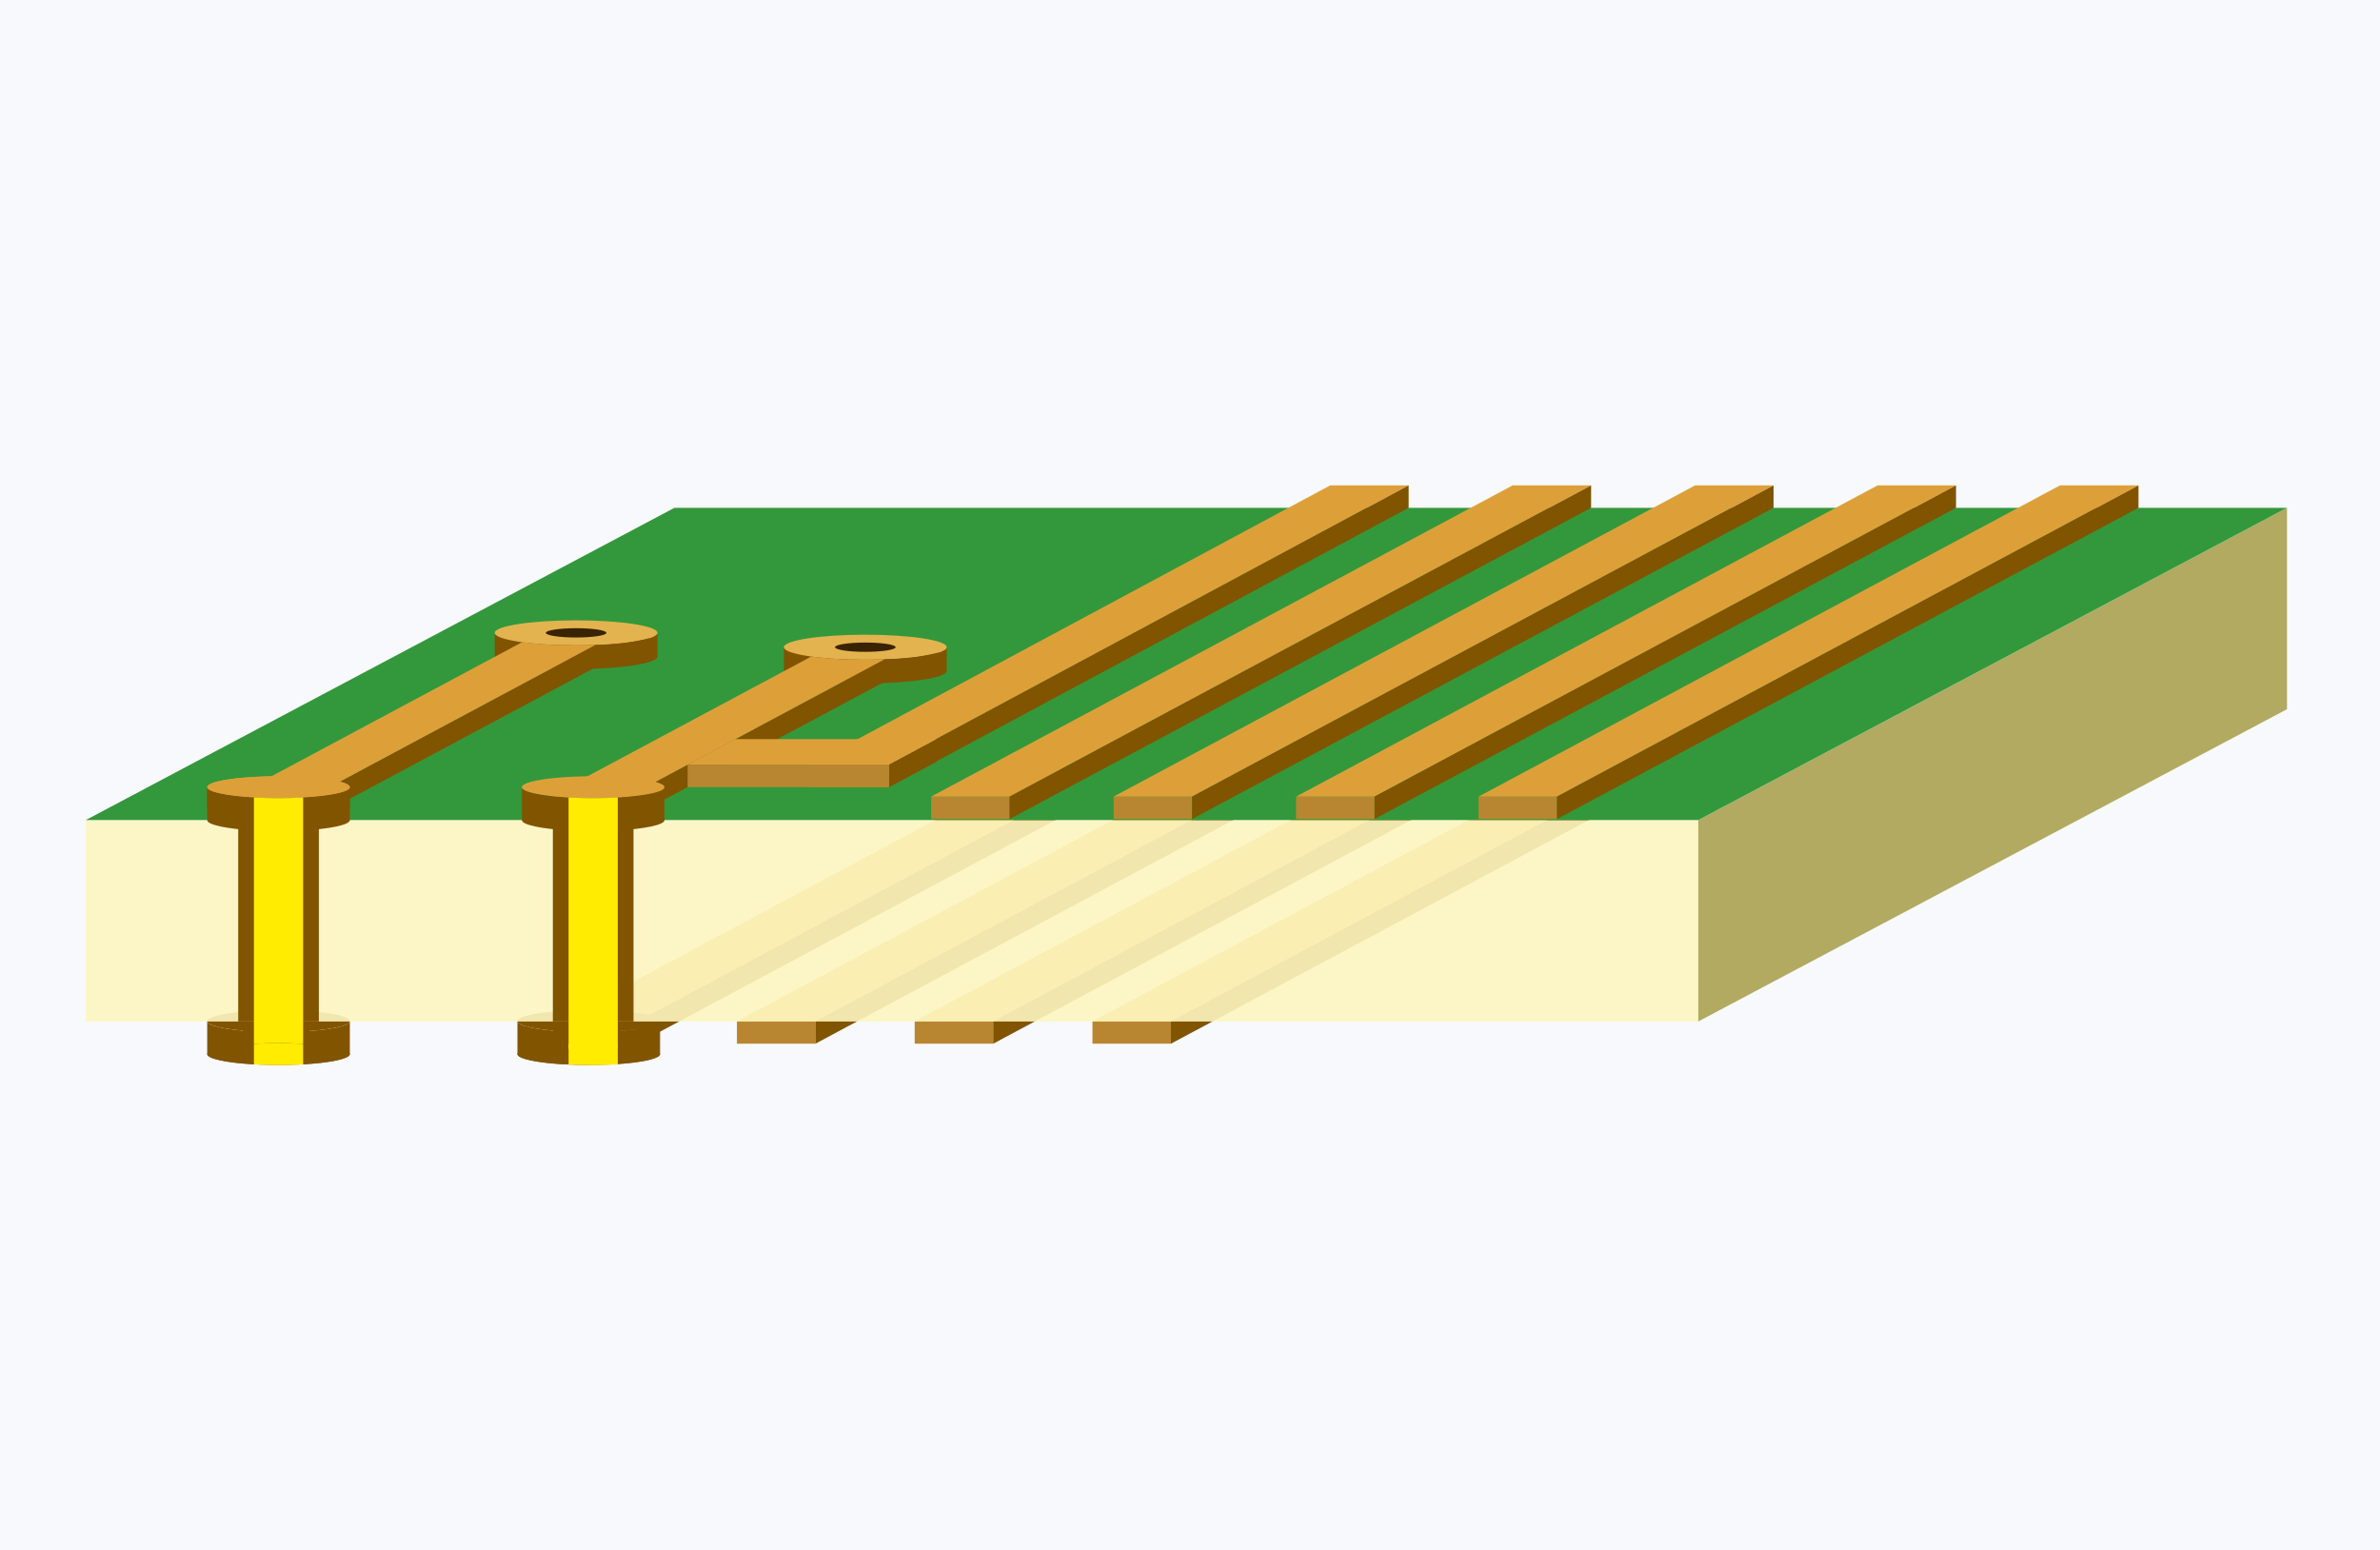 <svg xmlns="http://www.w3.org/2000/svg" width="327" height="213" viewBox="0 0 327 213">
  <g id="グループ_16023" data-name="グループ 16023" transform="translate(-437 -2481)">
    <rect id="長方形_10164" data-name="長方形 10164" width="327" height="213" transform="translate(437 2481)" fill="#f7f9fc"/>
    <g id="グループ_7085" data-name="グループ 7085" transform="translate(73.172 2058.266)">
      <g id="グループ_7055" data-name="グループ 7055" transform="translate(440.656 520.286)">
        <rect id="長方形_10145" data-name="長方形 10145" width="10.783" height="3.081" transform="translate(0 42.752)" fill="#b88630" style="isolation: isolate"/>
        <g id="グループ_7054" data-name="グループ 7054" transform="translate(0 0)">
          <path id="パス_17832" data-name="パス 17832" d="M541.171,524.956H530.388L450.5,567.708h10.783Z" transform="translate(-450.498 -524.956)" fill="#dda039" style="isolation: isolate"/>
          <path id="パス_17833" data-name="パス 17833" d="M542.8,524.956l-79.89,42.752v3.081l79.89-42.752Z" transform="translate(-452.13 -524.956)" fill="#815400" style="isolation: isolate"/>
        </g>
      </g>
      <path id="パス_17834" data-name="パス 17834" d="M394.823,574.157v4.525c0,.648,2.675,1.2,6.419,1.411v-4.525C397.5,575.356,394.823,574.8,394.823,574.157Z" transform="translate(-2.526 -11.136)" fill="#815400" style="isolation: isolate"/>
      <path id="パス_17835" data-name="パス 17835" d="M409.995,575.568v4.525c3.744-.211,6.419-.763,6.419-1.411v-4.525C416.414,574.8,413.739,575.356,409.995,575.568Z" transform="translate(-4.52 -11.136)" fill="#815400" style="isolation: isolate"/>
      <path id="パス_17836" data-name="パス 17836" d="M409.521,577.838c-1.442-.129-3.112-.2-4.9-.2s-3.457.075-4.9.2c-2.925.26-4.9.744-4.9,1.3s1.973,1.041,4.9,1.3c1.443.129,3.113.2,4.9.2s3.458-.074,4.9-.2c2.926-.261,4.9-.745,4.9-1.3S412.447,578.1,409.521,577.838Z" transform="translate(-2.526 -11.594)" fill="#815400" style="isolation: isolate"/>
      <rect id="長方形_10146" data-name="長方形 10146" width="9.159" height="4.116" transform="translate(397.196 563.958)" fill="#815400" style="isolation: isolate"/>
      <path id="パス_17837" data-name="パス 17837" d="M409.521,572.628c-1.442-.129-3.112-.2-4.9-.2s-3.457.075-4.9.2c-2.925.261-4.9.745-4.9,1.3s1.973,1.042,4.9,1.3c1.443.128,3.113.2,4.9.2s3.458-.075,4.9-.2c2.926-.26,4.9-.744,4.9-1.3S412.447,572.889,409.521,572.628Z" transform="translate(-2.526 -10.909)" fill="#815400" style="isolation: isolate"/>
      <g id="グループ_7056" data-name="グループ 7056" transform="translate(434.92 561.516)">
        <path id="パス_17838" data-name="パス 17838" d="M443.895,574.157v4.525c0,.648,2.675,1.2,6.419,1.411v-4.525C446.57,575.356,443.895,574.8,443.895,574.157Z" transform="translate(-443.895 -572.653)" fill="#815400" style="isolation: isolate"/>
        <path id="パス_17839" data-name="パス 17839" d="M459.067,575.568v4.525c3.744-.211,6.419-.763,6.419-1.411v-4.525C465.486,574.8,462.811,575.356,459.067,575.568Z" transform="translate(-445.889 -572.653)" fill="#815400" style="isolation: isolate"/>
        <path id="パス_17840" data-name="パス 17840" d="M458.593,577.838c-1.443-.129-3.112-.2-4.9-.2s-3.457.075-4.9.2c-2.926.26-4.9.744-4.9,1.3s1.973,1.041,4.9,1.3c1.443.129,3.113.2,4.9.2s3.457-.074,4.9-.2c2.926-.261,4.9-.745,4.9-1.3S461.519,578.1,458.593,577.838Z" transform="translate(-443.895 -573.11)" fill="#815400" style="isolation: isolate"/>
        <rect id="長方形_10147" data-name="長方形 10147" width="9.159" height="4.116" transform="translate(4.899 2.442)" fill="#815400" style="isolation: isolate"/>
        <path id="パス_17841" data-name="パス 17841" d="M458.593,572.628c-1.443-.129-3.112-.2-4.9-.2s-3.457.075-4.9.2c-2.926.261-4.9.745-4.9,1.3s1.973,1.042,4.9,1.3c1.443.128,3.113.2,4.9.2s3.457-.075,4.9-.2c2.926-.26,4.9-.744,4.9-1.3S461.519,572.889,458.593,572.628Z" transform="translate(-443.895 -572.425)" fill="#815400" style="isolation: isolate"/>
      </g>
      <g id="グループ_7058" data-name="グループ 7058" transform="translate(465.079 520.286)">
        <rect id="長方形_10148" data-name="長方形 10148" width="10.783" height="3.081" transform="translate(0 42.752)" fill="#b88630" style="isolation: isolate"/>
        <g id="グループ_7057" data-name="グループ 7057" transform="translate(0 0)">
          <path id="パス_17842" data-name="パス 17842" d="M569.291,524.956H558.507l-79.89,42.752H489.4Z" transform="translate(-478.617 -524.956)" fill="#dda039" style="isolation: isolate"/>
          <path id="パス_17843" data-name="パス 17843" d="M570.922,524.956l-79.89,42.752v3.081l79.89-42.752Z" transform="translate(-480.249 -524.956)" fill="#815400" style="isolation: isolate"/>
        </g>
      </g>
      <g id="グループ_7060" data-name="グループ 7060" transform="translate(489.503 520.286)">
        <rect id="長方形_10149" data-name="長方形 10149" width="10.783" height="3.081" transform="translate(0 42.752)" fill="#b88630" style="isolation: isolate"/>
        <g id="グループ_7059" data-name="グループ 7059" transform="translate(0 0)">
          <path id="パス_17844" data-name="パス 17844" d="M597.41,524.956H586.627l-79.89,42.752H517.52Z" transform="translate(-506.737 -524.956)" fill="#dda039" style="isolation: isolate"/>
          <path id="パス_17845" data-name="パス 17845" d="M599.042,524.956l-79.89,42.752v3.081l79.89-42.752Z" transform="translate(-508.368 -524.956)" fill="#815400" style="isolation: isolate"/>
        </g>
      </g>
      <g id="グループ_7062" data-name="グループ 7062" transform="translate(513.927 520.286)">
        <rect id="長方形_10150" data-name="長方形 10150" width="10.783" height="3.081" transform="translate(0 42.752)" fill="#b88630" style="isolation: isolate"/>
        <g id="グループ_7061" data-name="グループ 7061" transform="translate(0 0)">
          <path id="パス_17846" data-name="パス 17846" d="M625.529,524.956H614.746l-79.89,42.752h10.783Z" transform="translate(-534.856 -524.956)" fill="#dda039" style="isolation: isolate"/>
          <path id="パス_17847" data-name="パス 17847" d="M627.161,524.956l-79.89,42.752v3.081l79.89-42.752Z" transform="translate(-536.488 -524.956)" fill="#815400" style="isolation: isolate"/>
        </g>
      </g>
      <rect id="長方形_10151" data-name="長方形 10151" width="221.558" height="27.666" transform="translate(375.605 535.405)" fill="#fdf6c0" opacity="0.9" style="isolation: isolate"/>
      <path id="パス_17848" data-name="パス 17848" d="M711.573,520.631l-80.886,42.9V535.871l80.886-42.9Z" transform="translate(-33.523 -0.466)" fill="#b1aa60" style="isolation: isolate"/>
      <path id="パス_17849" data-name="パス 17849" d="M678.05,492.966H456.492l-80.886,42.9H597.164Z" transform="translate(0 -0.466)" fill="#33983b" style="isolation: isolate"/>
      <ellipse id="楕円形_110" data-name="楕円形 110" cx="11.182" cy="1.717" rx="11.182" ry="1.717" transform="translate(471.535 513.183)" fill="#815400" style="isolation: isolate"/>
      <rect id="長方形_10152" data-name="長方形 10152" width="22.364" height="3.253" transform="translate(471.535 511.647)" fill="#815400" style="isolation: isolate"/>
      <ellipse id="楕円形_111" data-name="楕円形 111" cx="11.182" cy="1.717" rx="11.182" ry="1.717" transform="translate(471.535 509.931)" fill="#e3b34f" style="isolation: isolate"/>
      <g id="グループ_7063" data-name="グループ 7063" transform="translate(450.11 512.343)">
        <path id="パス_17850" data-name="パス 17850" d="M496.633,516.782l-35.25,18.857v3.081l42.824-22.908A31.066,31.066,0,0,1,496.633,516.782Z" transform="translate(-461.383 -515.812)" fill="#815400" style="isolation: isolate"/>
      </g>
      <g id="グループ_7064" data-name="グループ 7064" transform="translate(439.327 512.929)">
        <path id="パス_17851" data-name="パス 17851" d="M492.359,516.921a57.031,57.031,0,0,1-7.421-.435l-35.969,19.242h10.783L495,516.871Q493.729,516.919,492.359,516.921Z" transform="translate(-448.969 -516.486)" fill="#dda039" style="isolation: isolate"/>
      </g>
      <ellipse id="楕円形_112" data-name="楕円形 112" cx="4.163" cy="0.639" rx="4.163" ry="0.639" transform="translate(478.555 511.008)" fill="#3a2300" style="isolation: isolate"/>
      <g id="グループ_7066" data-name="グループ 7066" transform="translate(491.764 489.419)">
        <rect id="長方形_10153" data-name="長方形 10153" width="10.783" height="3.081" transform="translate(0 42.752)" fill="#b88630" style="isolation: isolate"/>
        <g id="グループ_7065" data-name="グループ 7065">
          <path id="パス_17852" data-name="パス 17852" d="M600.013,489.419H589.229l-79.89,42.752h10.783Z" transform="translate(-509.339 -489.419)" fill="#dda039" style="isolation: isolate"/>
          <path id="パス_17853" data-name="パス 17853" d="M601.644,489.419l-79.89,42.752v3.081l79.89-42.752Z" transform="translate(-510.971 -489.419)" fill="#815400" style="isolation: isolate"/>
        </g>
      </g>
      <g id="グループ_7068" data-name="グループ 7068" transform="translate(516.833 489.419)">
        <rect id="長方形_10154" data-name="長方形 10154" width="10.783" height="3.081" transform="translate(0 42.752)" fill="#b88630" style="isolation: isolate"/>
        <g id="グループ_7067" data-name="グループ 7067" transform="translate(0)">
          <path id="パス_17854" data-name="パス 17854" d="M628.875,489.419H618.092L538.2,532.17h10.783Z" transform="translate(-538.202 -489.419)" fill="#dda039" style="isolation: isolate"/>
          <path id="パス_17855" data-name="パス 17855" d="M630.507,489.419l-79.89,42.752v3.081l79.89-42.752Z" transform="translate(-539.833 -489.419)" fill="#815400" style="isolation: isolate"/>
        </g>
      </g>
      <g id="グループ_7070" data-name="グループ 7070" transform="translate(541.902 489.419)">
        <rect id="長方形_10155" data-name="長方形 10155" width="10.783" height="3.081" transform="translate(0 42.752)" fill="#b88630" style="isolation: isolate"/>
        <g id="グループ_7069" data-name="グループ 7069" transform="translate(0)">
          <path id="パス_17856" data-name="パス 17856" d="M657.738,489.419H646.954l-79.89,42.752h10.783Z" transform="translate(-567.064 -489.419)" fill="#dda039" style="isolation: isolate"/>
          <path id="パス_17857" data-name="パス 17857" d="M659.369,489.419l-79.89,42.752v3.081l79.89-42.752Z" transform="translate(-568.696 -489.419)" fill="#815400" style="isolation: isolate"/>
        </g>
      </g>
      <g id="グループ_7072" data-name="グループ 7072" transform="translate(566.972 489.419)">
        <rect id="長方形_10156" data-name="長方形 10156" width="10.783" height="3.081" transform="translate(0 42.752)" fill="#b88630" style="isolation: isolate"/>
        <g id="グループ_7071" data-name="グループ 7071">
          <path id="パス_17858" data-name="パス 17858" d="M686.6,489.419H675.817l-79.89,42.752H606.71Z" transform="translate(-595.927 -489.419)" fill="#dda039" style="isolation: isolate"/>
          <path id="パス_17859" data-name="パス 17859" d="M688.232,489.419l-79.89,42.752v3.081l79.89-42.752Z" transform="translate(-597.558 -489.419)" fill="#815400" style="isolation: isolate"/>
        </g>
      </g>
      <rect id="長方形_10157" data-name="長方形 10157" width="10.783" height="3.081" transform="translate(439.327 532.17)" fill="#b88630" style="isolation: isolate"/>
      <ellipse id="楕円形_113" data-name="楕円形 113" cx="11.182" cy="1.717" rx="11.182" ry="1.717" transform="translate(431.799 511.212)" fill="#815400" style="isolation: isolate"/>
      <rect id="長方形_10158" data-name="長方形 10158" width="22.364" height="3.253" transform="translate(431.799 509.676)" fill="#815400" style="isolation: isolate"/>
      <ellipse id="楕円形_114" data-name="楕円形 114" cx="11.182" cy="1.717" rx="11.182" ry="1.717" transform="translate(431.799 507.96)" fill="#e3b34f" style="isolation: isolate"/>
      <g id="グループ_7073" data-name="グループ 7073" transform="translate(410.374 510.372)">
        <path id="パス_17860" data-name="パス 17860" d="M450.884,514.513l-35.25,18.856v3.082l42.823-22.909A31.01,31.01,0,0,1,450.884,514.513Z" transform="translate(-415.635 -513.542)" fill="#815400" style="isolation: isolate"/>
      </g>
      <g id="グループ_7074" data-name="グループ 7074" transform="translate(399.591 510.958)">
        <path id="パス_17861" data-name="パス 17861" d="M446.61,514.651a57.209,57.209,0,0,1-7.421-.434L403.22,533.458H414l35.25-18.856C448.4,514.633,447.523,514.651,446.61,514.651Z" transform="translate(-403.22 -514.217)" fill="#dda039" style="isolation: isolate"/>
      </g>
      <ellipse id="楕円形_115" data-name="楕円形 115" cx="4.163" cy="0.639" rx="4.163" ry="0.639" transform="translate(438.818 509.037)" fill="#3a2300" style="isolation: isolate"/>
      <rect id="長方形_10159" data-name="長方形 10159" width="10.783" height="3.081" transform="translate(399.591 530.199)" fill="#b88630" style="isolation: isolate"/>
      <g id="グループ_7075" data-name="グループ 7075" transform="translate(392.297 529.375)">
        <ellipse id="楕円形_116" data-name="楕円形 116" cx="9.799" cy="1.504" rx="9.799" ry="1.504" transform="translate(0 2.85)" fill="#815400" style="isolation: isolate"/>
        <rect id="長方形_10160" data-name="長方形 10160" width="19.597" height="2.85" transform="translate(0 1.504)" fill="#815400" style="isolation: isolate"/>
        <ellipse id="楕円形_117" data-name="楕円形 117" cx="9.799" cy="1.504" rx="9.799" ry="1.504" fill="#dda039" style="isolation: isolate"/>
      </g>
      <g id="グループ_7077" data-name="グループ 7077" transform="translate(475.119 489.419)">
        <rect id="長方形_10161" data-name="長方形 10161" width="10.783" height="3.081" transform="translate(0 38.366)" fill="#d18800" style="isolation: isolate"/>
        <g id="グループ_7076" data-name="グループ 7076">
          <path id="パス_17862" data-name="パス 17862" d="M572.425,489.419H561.642l-71.466,38.366h10.783Z" transform="translate(-490.176 -489.419)" fill="#dda039" style="isolation: isolate"/>
          <path id="パス_17863" data-name="パス 17863" d="M574.057,489.419l-71.466,38.366v3.081L574.057,492.5Z" transform="translate(-491.808 -489.419)" fill="#815400" style="isolation: isolate"/>
        </g>
      </g>
      <g id="グループ_7079" data-name="グループ 7079" transform="translate(458.303 524.276)">
        <rect id="長方形_10162" data-name="長方形 10162" width="27.7" height="3.081" transform="translate(0 3.509)" fill="#b88630" style="isolation: isolate"/>
        <g id="グループ_7078" data-name="グループ 7078" transform="translate(0 0)">
          <path id="パス_17864" data-name="パス 17864" d="M477.354,529.55l-6.538,3.509h27.7l6.538-3.509Z" transform="translate(-470.816 -529.55)" fill="#dda039" style="isolation: isolate"/>
        </g>
        <path id="パス_17865" data-name="パス 17865" d="M509.244,529.55l-6.538,3.509v3.081l6.538-3.509Z" transform="translate(-475.007 -529.55)" fill="#815400" style="isolation: isolate"/>
      </g>
      <g id="グループ_7080" data-name="グループ 7080" transform="translate(392.297 530.879)">
        <path id="パス_17866" data-name="パス 17866" d="M394.823,537.152v4.526c0,.648,2.675,1.2,6.419,1.41v-4.525C397.5,538.352,394.823,537.8,394.823,537.152Z" transform="translate(-394.823 -537.152)" fill="#815400" style="isolation: isolate"/>
        <path id="パス_17867" data-name="パス 17867" d="M409.995,538.563v4.525c3.744-.211,6.419-.762,6.419-1.41v-4.526C416.414,537.8,413.739,538.352,409.995,538.563Z" transform="translate(-396.817 -537.152)" fill="#815400" style="isolation: isolate"/>
      </g>
      <g id="グループ_7081" data-name="グループ 7081" transform="translate(392.297 529.375)">
        <path id="パス_17868" data-name="パス 17868" d="M399.726,538.651V569.54h11.08V538.651c-1.631.128-3.52.2-5.54.2S401.357,538.779,399.726,538.651Z" transform="translate(-395.467 -535.846)" fill="#815400" style="isolation: isolate"/>
        <path id="パス_17869" data-name="パス 17869" d="M409.521,535.623c-1.442-.128-3.112-.2-4.9-.2s-3.457.075-4.9.2c-2.925.261-4.9.745-4.9,1.3s1.973,1.041,4.9,1.3c1.443.128,3.113.2,4.9.2s3.458-.075,4.9-.2c2.926-.261,4.9-.745,4.9-1.3S412.447,535.884,409.521,535.623Z" transform="translate(-394.823 -535.421)" fill="#dda039" style="isolation: isolate"/>
      </g>
      <g id="グループ_7082" data-name="グループ 7082" transform="translate(435.528 530.879)">
        <path id="パス_17870" data-name="パス 17870" d="M444.6,537.152v4.526c0,.648,2.675,1.2,6.419,1.41v-4.525C447.27,538.352,444.6,537.8,444.6,537.152Z" transform="translate(-444.595 -537.152)" fill="#815400" style="isolation: isolate"/>
        <path id="パス_17871" data-name="パス 17871" d="M459.767,538.563v4.525c3.744-.211,6.419-.762,6.419-1.41v-4.526C466.186,537.8,463.511,538.352,459.767,538.563Z" transform="translate(-446.589 -537.152)" fill="#815400" style="isolation: isolate"/>
      </g>
      <g id="グループ_7083" data-name="グループ 7083" transform="translate(435.528 529.375)">
        <path id="パス_17872" data-name="パス 17872" d="M449.5,538.651V569.54h11.08V538.651c-1.631.128-3.52.2-5.54.2S451.129,538.779,449.5,538.651Z" transform="translate(-445.239 -535.846)" fill="#815400" style="isolation: isolate"/>
        <path id="パス_17873" data-name="パス 17873" d="M459.293,535.623c-1.442-.128-3.112-.2-4.9-.2s-3.457.075-4.9.2c-2.925.261-4.9.745-4.9,1.3s1.973,1.041,4.9,1.3c1.443.128,3.113.2,4.9.2s3.458-.075,4.9-.2c2.926-.261,4.9-.745,4.9-1.3S462.219,535.884,459.293,535.623Z" transform="translate(-444.595 -535.421)" fill="#dda039" style="isolation: isolate"/>
      </g>
      <path id="パス_17874" data-name="パス 17874" d="M455.365,538.87c-1.19,0-2.324-.034-3.38-.094V573.3h6.759V538.776C457.69,538.836,456.555,538.87,455.365,538.87Z" transform="translate(-10.038 -6.487)" fill="#ffec00" style="isolation: isolate"/>
      <g id="グループ_7084" data-name="グループ 7084" transform="translate(398.716 532.289)">
        <path id="パス_17875" data-name="パス 17875" d="M408.972,572.624V538.776c-1.054.06-2.19.094-3.38.094s-2.324-.034-3.38-.094v33.848c1.055-.06,2.188-.1,3.38-.1S407.917,572.564,408.972,572.624Z" transform="translate(-402.213 -538.776)" fill="#ffec00" style="isolation: isolate"/>
        <path id="パス_17876" data-name="パス 17876" d="M405.593,577.635c-1.192,0-2.324.036-3.38.1v2.817c1.055.06,2.188.1,3.38.1s2.324-.036,3.38-.1v-2.817C407.917,577.671,406.785,577.635,405.593,577.635Z" transform="translate(-402.213 -543.883)" fill="#ffec00" style="isolation: isolate"/>
        <path id="パス_17877" data-name="パス 17877" d="M455.365,577.635c-1.192,0-2.324.036-3.38.1v2.817c1.055.06,2.188.1,3.38.1s2.324-.036,3.38-.1v-2.817C457.689,577.671,456.557,577.635,455.365,577.635Z" transform="translate(-408.754 -543.883)" fill="#ffec00" style="isolation: isolate"/>
      </g>
    </g>
  </g>
</svg>
